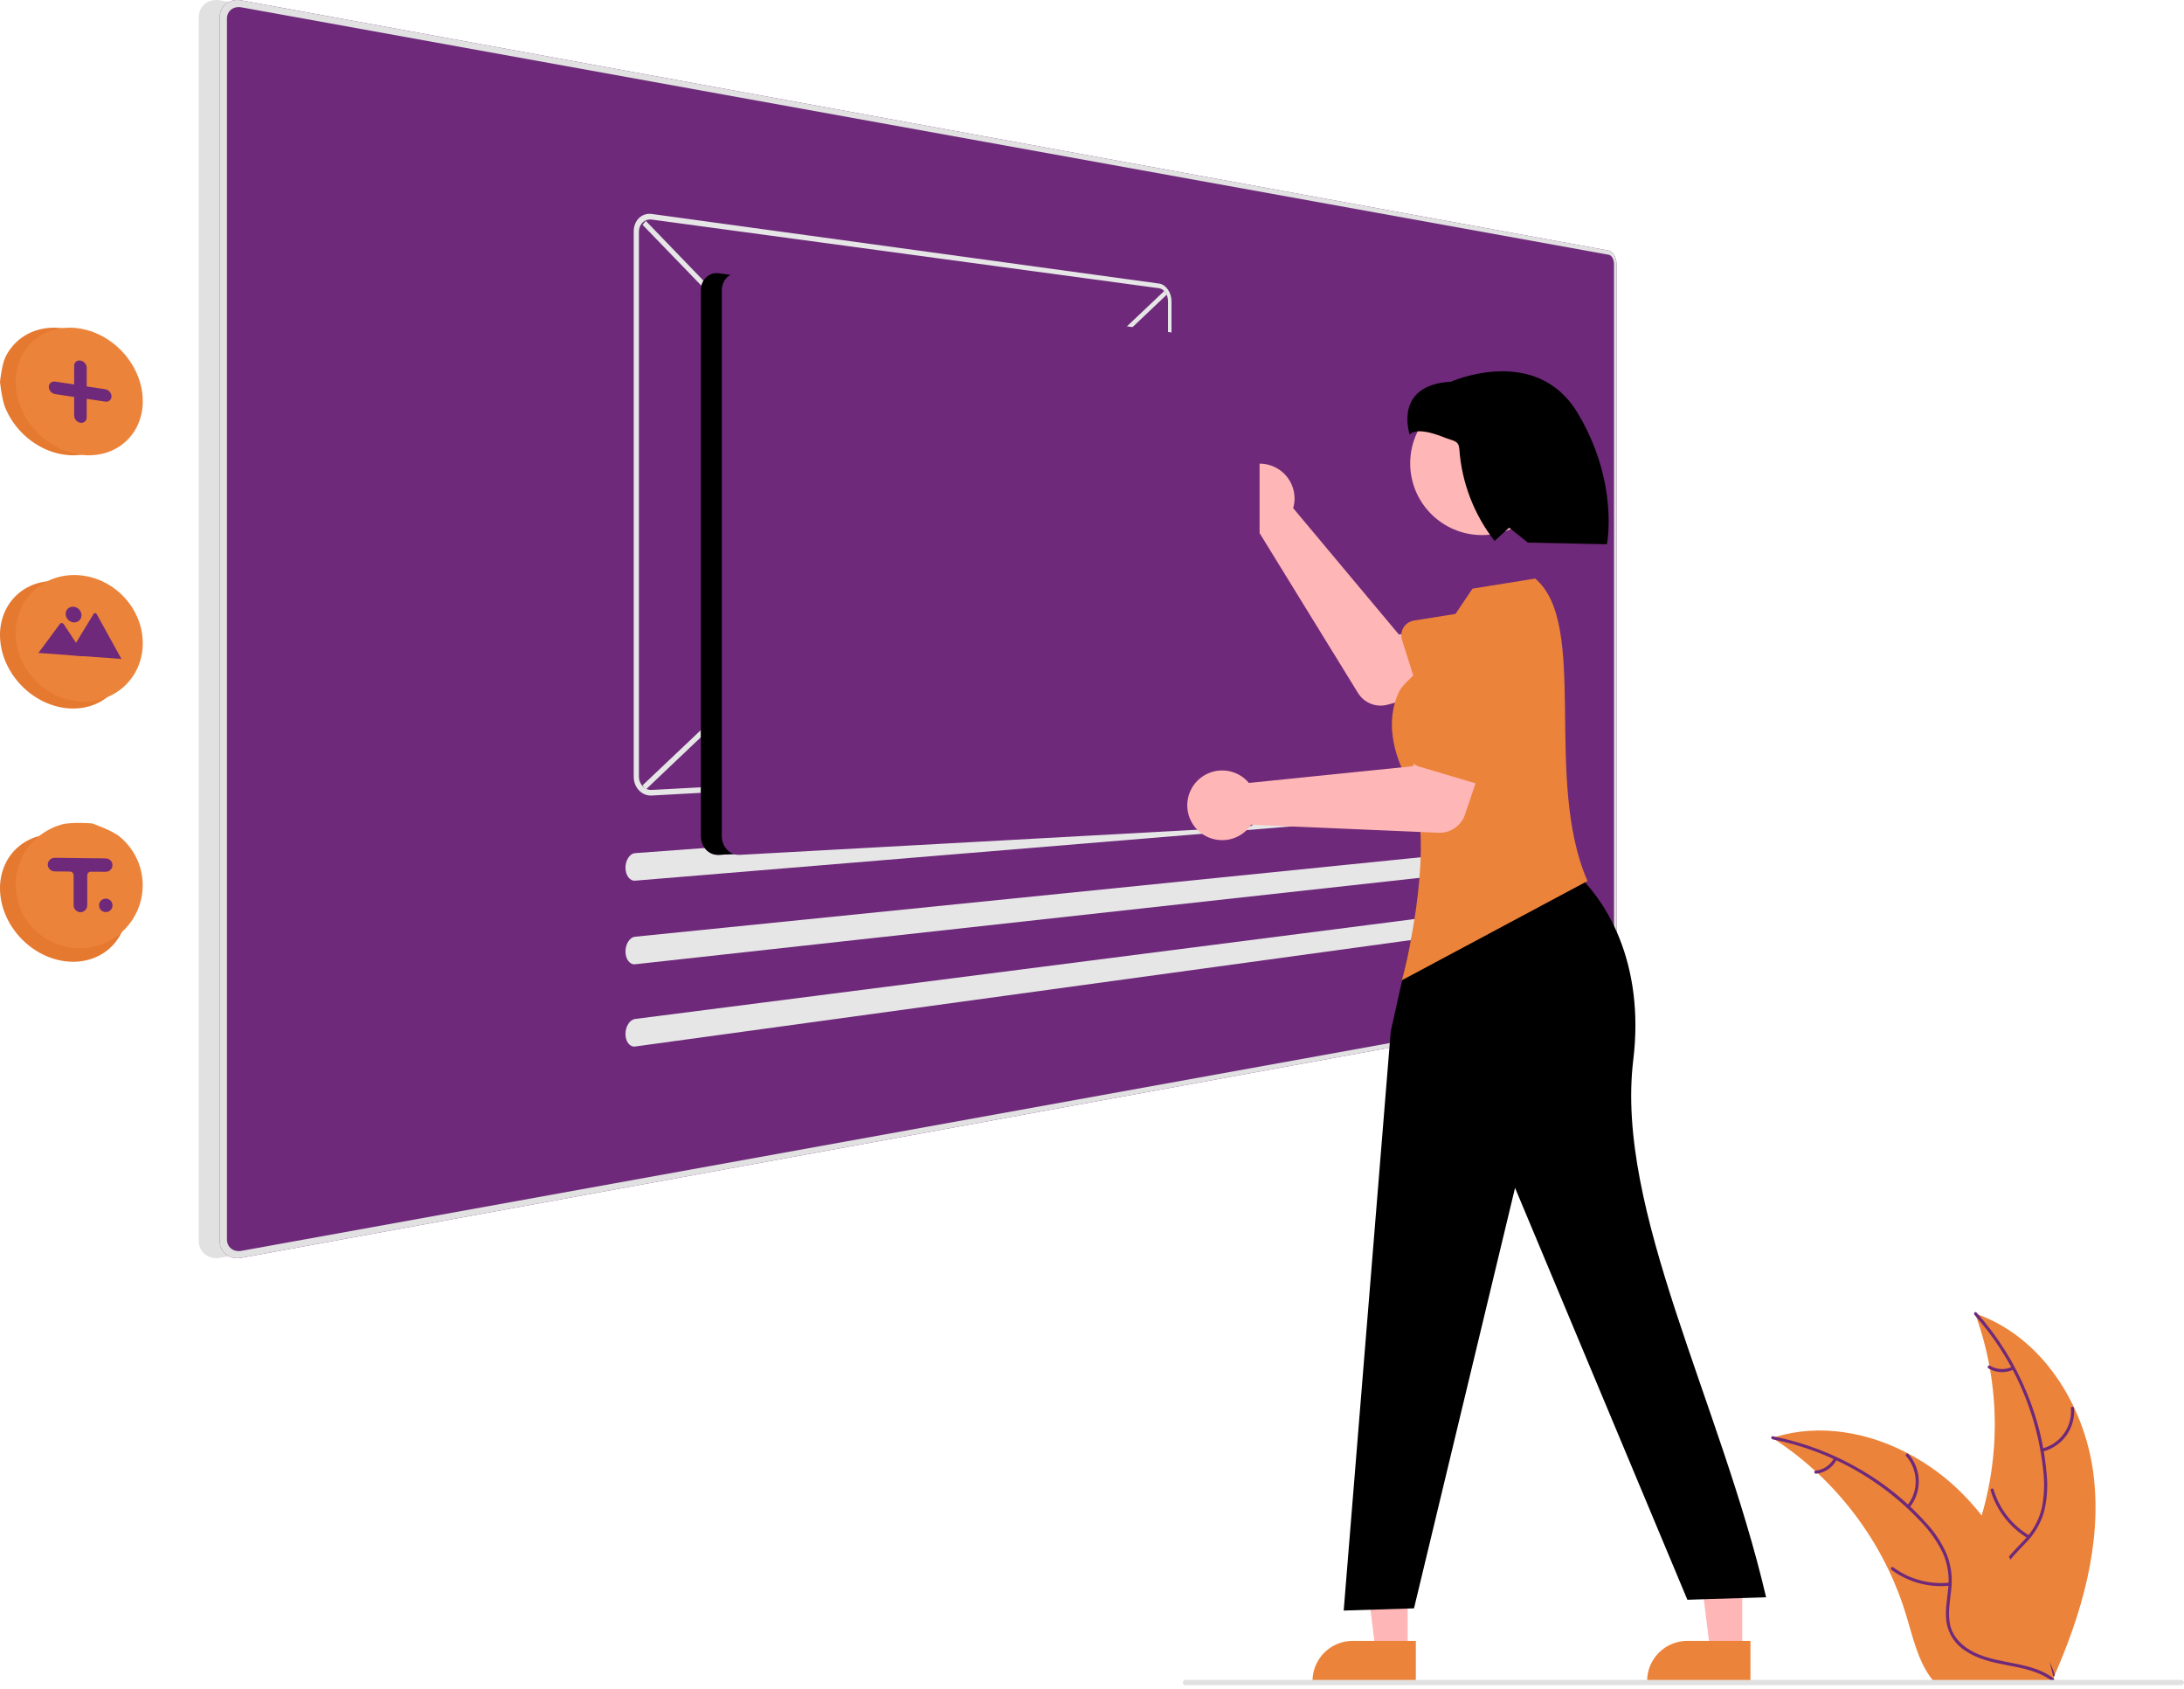 <svg width="608" height="470" viewBox="0 0 608 470" fill="none" xmlns="http://www.w3.org/2000/svg">
<path d="M582.807 410.385C580.393 390.999 568.36 371.899 549.845 365.59C557.147 385.543 557.145 407.432 549.84 427.384C546.995 435.069 543.029 443.32 545.705 451.065C547.37 455.884 551.444 459.571 555.997 461.876C560.551 464.182 565.605 465.281 570.595 466.357L571.577 467.168C579.499 449.307 585.222 429.77 582.807 410.385Z" fill="#EC833A"/>
<path d="M549.661 365.957C560.444 378.02 567.145 393.17 568.814 409.253C569.235 412.709 569.108 416.209 568.437 419.626C567.676 422.933 566.041 425.976 563.704 428.439C561.571 430.779 559.117 432.926 557.591 435.743C556.831 437.197 556.388 438.795 556.29 440.431C556.191 442.068 556.441 443.707 557.022 445.241C558.369 449.1 561.025 452.246 563.73 455.232C566.733 458.547 569.904 461.944 571.18 466.339C571.335 466.872 572.154 466.601 571.999 466.069C569.779 458.422 562.344 454.078 558.798 447.19C557.144 443.976 556.449 440.245 558 436.852C559.357 433.886 561.885 431.669 564.065 429.319C566.381 426.949 568.08 424.05 569.015 420.874C569.858 417.502 570.12 414.012 569.79 410.553C569.172 402.754 567.33 395.1 564.331 387.872C560.954 379.604 556.185 371.973 550.231 365.311C549.863 364.899 549.295 365.547 549.661 365.957Z" fill="#6E297A"/>
<path d="M568.582 404.042C571.247 403.397 573.595 401.826 575.206 399.611C576.818 397.396 577.589 394.682 577.381 391.952C577.337 391.4 576.476 391.442 576.52 391.995C576.718 394.536 576 397.065 574.495 399.125C572.989 401.184 570.797 402.638 568.312 403.225C567.772 403.353 568.046 404.17 568.582 404.042Z" fill="#6E297A"/>
<path d="M564.942 427.394C560.13 424.525 556.577 419.95 554.993 414.582C554.836 414.05 554.018 414.321 554.174 414.852C555.833 420.435 559.54 425.189 564.554 428.163C565.033 428.447 565.418 427.676 564.942 427.394Z" fill="#6E297A"/>
<path d="M560.154 380.42C559.175 380.884 558.096 381.098 557.014 381.044C555.932 380.989 554.88 380.666 553.953 380.105C553.479 379.816 553.094 380.587 553.565 380.874C554.592 381.489 555.754 381.844 556.95 381.907C558.145 381.97 559.338 381.74 560.424 381.237C560.531 381.198 560.618 381.12 560.669 381.019C560.72 380.918 560.731 380.802 560.698 380.693C560.662 380.585 560.585 380.496 560.483 380.445C560.381 380.393 560.263 380.384 560.154 380.42Z" fill="#6E297A"/>
<path d="M493.405 400.215C493.697 400.404 493.988 400.593 494.279 400.789C498.178 403.35 501.863 406.222 505.297 409.378C505.566 409.618 505.835 409.865 506.097 410.112C514.288 417.804 520.978 426.948 525.826 437.078C527.752 441.111 529.367 445.284 530.659 449.562C532.442 455.469 533.904 462.016 537.434 466.849C537.797 467.357 538.19 467.842 538.613 468.302H570.51C570.583 468.266 570.655 468.236 570.728 468.2L572.002 468.258C571.951 468.033 571.893 467.801 571.842 467.575C571.812 467.444 571.776 467.314 571.747 467.183C571.725 467.096 571.703 467.008 571.689 466.929C571.682 466.899 571.674 466.87 571.667 466.849C571.653 466.769 571.63 466.696 571.616 466.623C571.296 465.323 570.966 464.022 570.626 462.721C570.626 462.714 570.626 462.714 570.619 462.707C568.006 452.803 564.542 443.029 559.703 434.091C559.557 433.822 559.412 433.546 559.252 433.278C557.048 429.261 554.519 425.431 551.69 421.826C550.135 419.856 548.481 417.967 546.734 416.165C542.212 411.517 536.987 407.609 531.248 404.582C519.808 398.551 506.563 396.24 494.337 399.924C494.024 400.019 493.718 400.113 493.405 400.215Z" fill="#EC833A"/>
<path d="M493.477 400.619C509.361 403.769 523.846 411.836 534.877 423.674C537.297 426.181 539.306 429.053 540.83 432.184C542.216 435.282 542.746 438.694 542.365 442.065C542.073 445.216 541.409 448.406 541.889 451.573C542.159 453.19 542.768 454.732 543.677 456.098C544.585 457.464 545.773 458.623 547.161 459.498C550.564 461.77 554.582 462.685 558.542 463.443C562.938 464.285 567.518 465.09 571.188 467.832C571.633 468.164 572.123 467.456 571.679 467.124C565.295 462.354 556.739 463.355 549.755 459.987C546.496 458.415 543.692 455.853 542.885 452.212C542.179 449.028 542.861 445.739 543.184 442.551C543.604 439.267 543.213 435.93 542.044 432.833C540.684 429.634 538.789 426.69 536.44 424.126C531.244 418.27 525.158 413.267 518.405 409.298C510.723 404.727 502.315 401.501 493.543 399.761C493.001 399.653 492.938 400.513 493.477 400.619Z" fill="#6E297A"/>
<path d="M531.55 419.654C533.288 417.536 534.215 414.871 534.167 412.134C534.118 409.396 533.097 406.765 531.285 404.711C530.917 404.296 530.254 404.848 530.623 405.263C532.314 407.173 533.265 409.624 533.305 412.173C533.345 414.722 532.471 417.201 530.841 419.164C530.487 419.59 531.198 420.078 531.55 419.654Z" fill="#6E297A"/>
<path d="M542.724 440.487C537.152 441.089 531.557 439.572 527.055 436.239C526.609 435.908 526.119 436.616 526.564 436.946C531.255 440.407 537.081 441.974 542.878 441.334C543.431 441.273 543.274 440.426 542.724 440.487Z" fill="#6E297A"/>
<path d="M510.576 405.859C510.075 406.818 509.342 407.638 508.445 408.245C507.548 408.852 506.514 409.227 505.436 409.336C504.883 409.39 505.04 410.237 505.59 410.183C506.78 410.057 507.922 409.641 508.915 408.973C509.908 408.305 510.721 407.404 511.285 406.349C511.346 406.254 511.369 406.14 511.349 406.028C511.329 405.917 511.267 405.818 511.176 405.75C511.082 405.686 510.966 405.661 510.854 405.682C510.741 405.702 510.642 405.766 510.576 405.859Z" fill="#6E297A"/>
<path d="M442.046 69.744L61.376 0.105C60.6 -0.044 59.803 -0.034 59.032 0.133C58.333 0.286 57.676 0.592 57.109 1.029C56.556 1.461 56.11 2.015 55.808 2.648C55.487 3.331 55.324 4.078 55.33 4.833V345.357C55.323 346.112 55.486 346.859 55.807 347.543C56.108 348.176 56.553 348.731 57.107 349.162C57.673 349.6 58.329 349.907 59.029 350.06C59.8 350.228 60.597 350.238 61.372 350.089L442.046 280.45C442.361 280.385 442.654 280.237 442.892 280.021C443.171 279.772 443.404 279.477 443.582 279.149C443.787 278.775 443.943 278.375 444.045 277.96C444.158 277.508 444.215 277.044 444.215 276.579V73.626C444.216 73.16 444.159 72.695 444.046 72.242C443.944 71.827 443.788 71.427 443.582 71.052C443.405 70.724 443.172 70.429 442.893 70.18C442.654 69.964 442.362 69.816 442.047 69.751L442.046 69.744Z" fill="#E1E1E1"/>
<path d="M447.868 69.744L67.198 0.105C66.422 -0.044 65.625 -0.034 64.854 0.133C64.155 0.286 63.498 0.592 62.931 1.029C62.378 1.461 61.932 2.015 61.63 2.648C61.309 3.331 61.145 4.078 61.152 4.833V345.357C61.145 346.112 61.308 346.859 61.629 347.543C61.93 348.176 62.375 348.731 62.928 349.162C63.495 349.6 64.151 349.907 64.85 350.06C65.622 350.228 66.419 350.238 67.194 350.089L447.868 280.45C448.183 280.385 448.476 280.237 448.714 280.021C448.993 279.772 449.226 279.477 449.404 279.149C449.609 278.775 449.765 278.375 449.867 277.96C449.98 277.508 450.037 277.044 450.037 276.579V73.626C450.038 73.16 449.981 72.695 449.868 72.242C449.766 71.827 449.61 71.427 449.404 71.052C449.227 70.724 448.994 70.429 448.715 70.18C448.476 69.964 448.184 69.816 447.869 69.751L447.868 69.744Z" fill="#6E297A"/>
<path d="M447.868 69.744L67.198 0.105C66.422 -0.044 65.625 -0.034 64.854 0.133C64.155 0.286 63.498 0.592 62.931 1.029C62.378 1.461 61.932 2.015 61.63 2.648C61.309 3.331 61.145 4.078 61.152 4.833V345.357C61.145 346.112 61.308 346.859 61.629 347.543C61.93 348.176 62.375 348.731 62.928 349.162C63.495 349.6 64.151 349.907 64.85 350.06C65.622 350.228 66.419 350.238 67.194 350.089L447.868 280.45C448.183 280.385 448.476 280.237 448.714 280.021C448.993 279.772 449.226 279.477 449.404 279.149C449.609 278.775 449.765 278.375 449.867 277.96C449.98 277.508 450.037 277.044 450.037 276.579V73.626C450.038 73.16 449.981 72.695 449.868 72.242C449.766 71.827 449.61 71.427 449.404 71.052C449.227 70.724 448.994 70.429 448.715 70.18C448.476 69.964 448.184 69.816 447.869 69.751L447.868 69.744ZM449.316 276.702C449.316 277.013 449.278 277.324 449.203 277.626C449.135 277.903 449.031 278.17 448.893 278.42C448.775 278.639 448.619 278.836 448.433 279.002C448.274 279.145 448.08 279.243 447.869 279.286L67.201 348.153C66.685 348.251 66.154 348.244 65.64 348.131C65.175 348.028 64.738 347.823 64.361 347.532C63.993 347.244 63.697 346.875 63.497 346.453C63.284 345.999 63.175 345.502 63.18 345V5.195C63.175 4.693 63.283 4.197 63.496 3.742C63.696 3.32 63.992 2.95 64.36 2.662C64.736 2.37 65.173 2.165 65.638 2.062C66.151 1.949 66.682 1.942 67.199 2.039L447.869 70.908C448.08 70.951 448.274 71.049 448.433 71.193C448.619 71.359 448.775 71.555 448.893 71.774C449.031 72.024 449.135 72.291 449.203 72.568C449.279 72.87 449.317 73.18 449.317 73.492L449.316 276.702Z" fill="#E1E1E1"/>
<path d="M0 106.286C0 106.286 0.474 101.664 1.442 99.551C2.347 97.599 3.683 95.879 5.352 94.518C7.031 93.158 8.991 92.187 11.091 91.675C13.364 91.128 15.725 91.057 18.026 91.466C20.44 91.886 22.756 92.744 24.859 93.999C26.937 95.233 28.797 96.801 30.364 98.639C31.919 100.451 33.16 102.508 34.039 104.727C34.915 106.928 35.37 109.274 35.38 111.643C35.396 113.883 34.939 116.102 34.039 118.154C33.194 120.061 31.939 121.759 30.364 123.129C28.767 124.508 26.889 125.523 24.859 126.102C22.638 126.728 20.311 126.886 18.026 126.566C15.592 126.231 13.241 125.446 11.095 124.252C8.938 123.057 6.999 121.508 5.357 119.67C3.709 117.836 2.387 115.734 1.447 113.455C0.505 111.181 0 106.286 0 106.286Z" fill="#E57930"/>
<path d="M0 176.77C-0.018 174.447 0.474 172.148 1.442 170.036C2.347 168.084 3.683 166.363 5.352 165.003C7.031 163.643 8.991 162.672 11.091 162.16C13.364 161.612 15.725 161.541 18.026 161.951C20.44 162.371 22.756 163.229 24.859 164.483C26.937 165.718 28.797 167.286 30.364 169.124C31.919 170.936 33.16 172.993 34.039 175.212C34.915 177.413 35.37 179.759 35.38 182.128C35.396 184.368 34.939 186.587 34.039 188.639C33.194 190.546 31.939 192.244 30.364 193.613C28.767 194.993 26.889 196.007 24.859 196.587C22.638 197.213 20.311 197.371 18.026 197.05C15.592 196.716 13.241 195.931 11.095 194.737C8.938 193.542 6.999 191.993 5.357 190.155C3.709 188.321 2.387 186.219 1.447 183.94C0.505 181.666 0.014 179.231 0 176.77Z" fill="#E57930"/>
<path d="M0 247.255C-0.018 244.932 0.474 242.633 1.442 240.521C2.347 238.569 3.683 236.848 5.352 235.488C7.031 234.128 8.991 233.157 11.091 232.644C13.364 232.097 15.725 232.026 18.026 232.436C20.44 232.855 22.756 233.714 24.859 234.968C26.937 236.203 28.797 237.77 30.364 239.609C31.919 241.421 33.16 243.478 34.039 245.696C34.915 247.898 35.37 250.244 35.38 252.613C35.396 254.853 34.939 257.071 34.039 259.123C33.194 261.03 31.939 262.729 30.364 264.098C28.767 265.477 26.889 266.492 24.859 267.071C22.638 267.698 20.311 267.855 18.026 267.535C15.592 267.2 13.241 266.416 11.095 265.221C8.938 264.027 6.999 262.478 5.357 260.64C3.709 258.806 2.387 256.704 1.447 254.425C0.505 252.151 0.014 249.716 0 247.255Z" fill="#E57930"/>
<path d="M4.367 106.286C4.349 103.962 4.841 101.664 5.809 99.551C6.713 97.599 8.05 95.879 9.718 94.518C11.397 93.158 13.357 92.187 15.458 91.675C17.73 91.128 20.091 91.057 22.392 91.466C24.806 91.886 27.122 92.744 29.225 93.999C31.303 95.233 33.163 96.801 34.731 98.639C36.285 100.451 37.527 102.508 38.406 104.727C39.282 106.928 39.736 109.274 39.746 111.643C39.763 113.883 39.306 116.102 38.406 118.154C37.56 120.061 36.306 121.759 34.731 123.129C33.134 124.508 31.255 125.523 29.225 126.102C27.005 126.728 24.678 126.886 22.392 126.566C19.958 126.231 17.608 125.446 15.461 124.252C13.305 123.057 11.365 121.508 9.724 119.67C8.076 117.836 6.753 115.734 5.814 113.455C4.872 111.181 4.38 108.746 4.367 106.286Z" fill="#EC833A"/>
<path d="M4.367 176.29C4.356 173.933 4.847 171.6 5.809 169.446C6.722 167.418 8.054 165.605 9.718 164.127C11.383 162.651 13.338 161.537 15.458 160.857C17.696 160.146 20.056 159.901 22.392 160.137C24.779 160.371 27.099 161.059 29.225 162.165C31.296 163.241 33.16 164.675 34.731 166.4C36.29 168.105 37.535 170.073 38.406 172.213C39.288 174.381 39.743 176.698 39.745 179.038C39.755 181.311 39.299 183.561 38.405 185.651C37.547 187.639 36.29 189.431 34.711 190.914C33.132 192.398 31.265 193.542 29.224 194.276C27.037 195.061 24.712 195.39 22.392 195.243C19.986 195.096 17.633 194.484 15.461 193.441C11.125 191.359 7.696 187.773 5.814 183.352C4.866 181.117 4.374 178.717 4.367 176.29Z" fill="#EC833A"/>
<path d="M4.367 246.294C4.364 243.949 4.837 241.627 5.756 239.469C6.676 237.311 8.024 235.361 9.718 233.737C11.802 231.745 14.34 230.29 17.113 229.496C19.887 228.703 25.636 229.184 25.636 229.184C25.636 229.184 31.098 231.039 33.322 232.873C35.546 234.707 37.29 237.055 38.402 239.712C39.495 242.358 39.923 245.23 39.648 248.078C39.373 250.926 38.403 253.663 36.823 256.051C35.244 258.439 33.103 260.403 30.587 261.774C28.072 263.144 25.258 263.879 22.392 263.913C18.884 263.964 15.439 262.979 12.49 261.082C9.54 259.185 7.218 256.46 5.814 253.249C4.86 251.054 4.367 248.687 4.367 246.294Z" fill="#EC833A"/>
<path d="M15.362 106.206L20.647 107.017V101.814C20.645 101.589 20.691 101.366 20.783 101.16C20.869 100.97 20.996 100.801 21.156 100.667C21.317 100.533 21.507 100.436 21.711 100.383C21.932 100.326 22.164 100.317 22.39 100.354C22.629 100.393 22.859 100.475 23.069 100.597C23.277 100.718 23.465 100.872 23.623 101.054C23.781 101.235 23.908 101.44 23.998 101.663C24.088 101.883 24.135 102.119 24.137 102.357V107.552L29.321 108.346C29.557 108.383 29.783 108.464 29.989 108.584C30.402 108.823 30.724 109.194 30.902 109.636C30.99 109.855 31.036 110.088 31.037 110.324C31.038 110.547 30.992 110.768 30.902 110.972C30.818 111.16 30.694 111.327 30.538 111.461C30.38 111.596 30.194 111.694 29.993 111.748C29.775 111.806 29.548 111.818 29.325 111.783L24.133 111.007V116.191C24.135 116.416 24.088 116.639 23.996 116.845C23.91 117.036 23.783 117.206 23.624 117.342C23.463 117.477 23.274 117.577 23.071 117.632C22.85 117.692 22.619 117.705 22.392 117.671C22.153 117.637 21.923 117.558 21.713 117.439C21.504 117.321 21.316 117.169 21.157 116.988C20.999 116.809 20.872 116.605 20.783 116.384C20.694 116.163 20.648 115.927 20.647 115.688V110.486L15.362 109.694C15.12 109.656 14.886 109.575 14.672 109.453C14.46 109.332 14.27 109.178 14.108 108.995C13.948 108.814 13.82 108.608 13.728 108.386C13.636 108.162 13.589 107.924 13.588 107.683C13.586 107.456 13.634 107.231 13.728 107.024C13.816 106.832 13.946 106.662 14.108 106.527C14.273 106.39 14.466 106.291 14.672 106.236C14.898 106.179 15.133 106.168 15.362 106.206Z" fill="#6E297A"/>
<path d="M19.072 182.339L33.747 183.402H33.801L26.919 170.925C26.876 170.847 26.815 170.78 26.741 170.73C26.704 170.706 26.665 170.686 26.623 170.672C26.582 170.657 26.539 170.647 26.495 170.643C26.452 170.639 26.409 170.641 26.367 170.649C26.326 170.657 26.287 170.67 26.25 170.688C26.175 170.725 26.113 170.782 26.071 170.853L19.072 182.339Z" fill="#6E297A"/>
<path d="M10.696 181.733L23.644 182.67L17.729 173.704C17.671 173.627 17.599 173.563 17.517 173.514C17.477 173.49 17.435 173.47 17.391 173.454C17.346 173.438 17.299 173.426 17.252 173.42C17.206 173.413 17.159 173.412 17.113 173.415C17.068 173.418 17.023 173.425 16.98 173.438C16.937 173.45 16.895 173.467 16.857 173.489C16.817 173.51 16.781 173.536 16.747 173.566L16.736 173.579L16.723 173.592L16.701 173.62L10.696 181.733Z" fill="#6E297A"/>
<path d="M20.488 168.872C20.787 168.898 21.077 168.98 21.345 169.116C21.607 169.249 21.843 169.427 22.042 169.643C22.242 169.857 22.401 170.105 22.512 170.375C22.626 170.648 22.684 170.941 22.685 171.237C22.686 171.523 22.628 171.807 22.512 172.07C22.403 172.318 22.243 172.541 22.042 172.724C21.841 172.907 21.603 173.046 21.345 173.133C21.069 173.224 20.777 173.259 20.488 173.234C20.189 173.209 19.898 173.127 19.63 172.992C19.367 172.859 19.129 172.681 18.928 172.466C18.728 172.251 18.567 172.003 18.455 171.732C18.34 171.457 18.281 171.163 18.281 170.866C18.279 170.578 18.339 170.293 18.455 170.03C18.565 169.781 18.726 169.558 18.928 169.376C19.132 169.194 19.37 169.056 19.63 168.97C19.906 168.879 20.198 168.846 20.488 168.872Z" fill="#6E297A"/>
<path d="M178.853 218.607L324.169 80.939L324.792 82.029L179.761 219.772L178.853 218.607Z" fill="#E6E6E6"/>
<path d="M178.876 62.572L179.787 61.482L324.779 211.771L324.154 212.806L178.876 62.572Z" fill="#E6E6E6"/>
<path d="M322.699 78.929L181.444 59.552C180.791 59.459 180.125 59.516 179.497 59.718C178.899 59.914 178.354 60.243 177.901 60.68C177.433 61.131 177.065 61.676 176.82 62.278C176.553 62.943 176.418 63.653 176.422 64.37V216.195C176.42 216.921 176.555 217.641 176.82 218.317C177.067 218.946 177.434 219.52 177.9 220.009C178.351 220.479 178.894 220.85 179.496 221.099C180.113 221.35 180.778 221.462 181.443 221.424L322.699 213.656C323.176 213.625 323.637 213.475 324.042 213.22C324.47 212.951 324.84 212.6 325.133 212.188C325.456 211.737 325.705 211.237 325.868 210.708C326.048 210.132 326.139 209.533 326.138 208.93V83.933C326.138 83.323 326.047 82.716 325.868 82.133C325.702 81.585 325.455 81.066 325.133 80.592C324.84 80.155 324.47 79.775 324.042 79.469C323.643 79.186 323.183 79.001 322.699 78.929ZM181.444 219.862C180.969 219.888 180.494 219.807 180.055 219.626C179.625 219.448 179.237 219.183 178.916 218.846C178.583 218.496 178.322 218.085 178.146 217.636C177.958 217.153 177.861 216.64 177.863 216.122V64.558C177.86 64.047 177.956 63.541 178.146 63.068C178.32 62.637 178.582 62.247 178.916 61.924C179.239 61.612 179.628 61.378 180.055 61.237C180.502 61.092 180.978 61.05 181.444 61.116L322.699 80.23C323.045 80.281 323.374 80.414 323.659 80.617C323.965 80.834 324.23 81.105 324.44 81.416C324.67 81.754 324.848 82.126 324.967 82.517C325.094 82.934 325.16 83.368 325.16 83.804V208.981C325.161 209.412 325.095 209.841 324.967 210.253C324.849 210.631 324.672 210.989 324.44 211.311C324.231 211.605 323.965 211.855 323.659 212.048C323.37 212.228 323.04 212.334 322.699 212.355L181.444 219.862Z" fill="#E6E6E6"/>
<path d="M176.764 237.458C176.389 237.499 176.031 237.637 175.726 237.86C175.389 238.107 175.103 238.415 174.883 238.769C174.633 239.165 174.443 239.595 174.321 240.047C174.186 240.54 174.121 241.049 174.127 241.56C174.13 242.049 174.204 242.535 174.345 243.003C174.469 243.415 174.661 243.803 174.913 244.152C175.133 244.458 175.418 244.712 175.748 244.895C176.059 245.065 176.412 245.144 176.767 245.124L424.057 224.678C424.254 224.662 424.439 224.577 424.579 224.439C424.759 224.267 424.905 224.063 425.009 223.837C425.141 223.559 425.238 223.267 425.3 222.965C425.373 222.617 425.411 222.262 425.413 221.906C425.418 221.554 425.385 221.202 425.317 220.856C425.261 220.562 425.167 220.277 425.038 220.007C424.94 219.791 424.797 219.598 424.62 219.44C424.477 219.314 424.292 219.245 424.101 219.249H424.057L176.764 237.458Z" fill="#E6E6E6"/>
<path d="M176.764 260.725C176.387 260.777 176.029 260.925 175.726 261.156C175.39 261.411 175.104 261.726 174.883 262.085C174.633 262.486 174.444 262.921 174.321 263.377C174.186 263.873 174.121 264.386 174.127 264.9C174.13 265.387 174.203 265.871 174.345 266.338C174.468 266.745 174.66 267.128 174.913 267.47C175.133 267.77 175.418 268.017 175.746 268.191C176.06 268.353 176.413 268.423 176.765 268.392L424.057 241.153C424.255 241.13 424.439 241.041 424.579 240.899C424.759 240.723 424.905 240.514 425.009 240.285C425.141 240.003 425.238 239.707 425.3 239.402C425.373 239.052 425.411 238.696 425.413 238.338C425.418 237.987 425.386 237.636 425.317 237.291C425.261 236.999 425.167 236.716 425.038 236.449C424.939 236.237 424.796 236.049 424.618 235.897C424.474 235.773 424.288 235.71 424.098 235.719H424.055L176.764 260.725Z" fill="#E6E6E6"/>
<path d="M176.764 283.616C176.385 283.679 176.028 283.837 175.726 284.075C175.39 284.339 175.104 284.661 174.883 285.027C174.634 285.434 174.445 285.874 174.321 286.335C174.187 286.832 174.121 287.346 174.127 287.862C174.129 288.347 174.203 288.829 174.345 289.293C174.468 289.696 174.66 290.074 174.913 290.411C175.133 290.705 175.418 290.944 175.746 291.108C176.062 291.263 176.416 291.323 176.765 291.282L424.057 257.36C424.256 257.331 424.44 257.237 424.579 257.092C424.759 256.911 424.904 256.699 425.009 256.467C425.14 256.182 425.238 255.883 425.3 255.575C425.373 255.225 425.411 254.867 425.413 254.509C425.418 254.159 425.386 253.808 425.317 253.464C425.262 253.175 425.168 252.895 425.038 252.63C424.939 252.421 424.796 252.237 424.618 252.089C424.473 251.97 424.286 251.911 424.098 251.925H424.055L176.764 283.616Z" fill="#E6E6E6"/>
<path d="M29.447 238.922L15.33 238.753C15.095 238.745 14.86 238.778 14.636 238.851C14.42 238.922 14.217 239.03 14.037 239.169C13.858 239.308 13.704 239.477 13.583 239.668C13.459 239.865 13.371 240.082 13.325 240.31C13.278 240.582 13.292 240.861 13.366 241.127C13.403 241.259 13.454 241.388 13.519 241.509C13.651 241.758 13.835 241.974 14.06 242.144C14.396 242.398 14.806 242.538 15.228 242.541L19.474 242.58C19.674 242.581 19.869 242.641 20.036 242.751C20.203 242.862 20.334 243.019 20.412 243.203C20.465 243.327 20.492 243.461 20.492 243.596V251.911C20.482 252.371 20.635 252.818 20.925 253.175C21.214 253.533 21.621 253.777 22.074 253.865C22.484 253.934 22.905 253.867 23.273 253.673C23.641 253.48 23.936 253.172 24.111 252.796C24.227 252.548 24.287 252.278 24.288 252.004V243.619C24.288 243.488 24.314 243.359 24.364 243.238C24.414 243.117 24.488 243.007 24.58 242.915C24.673 242.822 24.783 242.749 24.904 242.699C25.025 242.649 25.155 242.623 25.286 242.623L29.351 242.655C29.804 242.67 30.247 242.524 30.602 242.243C30.957 241.961 31.2 241.564 31.289 241.12C31.334 240.852 31.32 240.577 31.248 240.314C31.176 240.052 31.048 239.808 30.873 239.599C30.698 239.39 30.48 239.222 30.234 239.105C29.988 238.988 29.72 238.926 29.447 238.922Z" fill="#6E297A"/>
<path d="M29.448 250.125C29.85 250.125 30.242 250.255 30.566 250.494C30.889 250.734 31.126 251.071 31.242 251.456C31.358 251.841 31.348 252.253 31.211 252.631C31.075 253.009 30.82 253.333 30.484 253.555C30.149 253.777 29.751 253.886 29.349 253.864C28.947 253.843 28.562 253.693 28.253 253.436C27.943 253.18 27.724 252.83 27.628 252.44C27.533 252.049 27.566 251.639 27.722 251.268C27.865 250.929 28.105 250.64 28.412 250.436C28.719 250.233 29.079 250.125 29.448 250.125Z" fill="#6E297A"/>
<path d="M360.315 139.923C360.249 140.431 360.144 140.932 360 141.423L389.427 176.604L400.417 174.713L405.443 190.901L386.312 196.137C384.767 196.56 383.126 196.471 381.635 195.883C380.145 195.295 378.885 194.241 378.046 192.878L350.697 148.451C348.724 148.457 346.796 147.862 345.169 146.747C343.542 145.632 342.294 144.048 341.591 142.207C340.888 140.367 340.762 138.356 341.231 136.442C341.701 134.528 342.742 132.803 344.218 131.494C345.693 130.186 347.532 129.358 349.491 129.119C351.45 128.88 353.435 129.242 355.182 130.157C356.93 131.072 358.357 132.496 359.274 134.241C360.19 135.986 360.554 137.968 360.315 139.923Z" fill="#FFB6B6"/>
<path d="M390.73 174.642C391.044 174.134 391.465 173.699 391.963 173.367C392.461 173.036 393.025 172.816 393.616 172.722L414.261 169.434C417.182 168.514 420.349 168.788 423.068 170.196C425.786 171.603 427.835 174.03 428.765 176.944C429.694 179.858 429.429 183.02 428.027 185.739C426.624 188.458 424.199 190.51 421.284 191.446L402.421 200.603C401.882 200.865 401.294 201.007 400.696 201.021C400.097 201.034 399.503 200.919 398.953 200.683C398.403 200.447 397.911 200.095 397.509 199.651C397.108 199.208 396.807 198.683 396.627 198.113L390.3 178.08C390.12 177.509 390.065 176.907 390.139 176.314C390.213 175.721 390.415 175.151 390.73 174.642Z" fill="#EC833A"/>
<path d="M391.881 459.617H382.959L378.714 425.256L391.882 425.256L391.881 459.617Z" fill="#FFB6B6"/>
<path d="M394.156 468.253L365.388 468.252V467.889C365.388 464.923 366.568 462.08 368.667 459.983C370.767 457.886 373.615 456.708 376.585 456.708L394.156 456.709L394.156 468.253Z" fill="#EC833A"/>
<path d="M485.032 459.617H476.11L471.866 425.256L485.033 425.256L485.032 459.617Z" fill="#FFB6B6"/>
<path d="M487.307 468.253L458.539 468.252V467.889C458.539 464.923 459.719 462.08 461.819 459.983C463.919 457.886 466.767 456.708 469.736 456.708L487.308 456.709L487.307 468.253Z" fill="#EC833A"/>
<path d="M395.364 250.308L434.026 239.152C448.11 249.127 457.834 269.119 454.685 294.987C449.609 336.674 478.991 390.273 491.662 444.581L469.751 445.269L421.771 330.619L393.642 447.656L374.069 448.27L387.158 287.122L395.364 250.308Z" fill="black"/>
<path d="M412.58 148.931C423.625 148.931 432.58 139.99 432.58 128.961C432.58 117.932 423.625 108.991 412.58 108.991C401.534 108.991 392.58 117.932 392.58 128.961C392.58 139.99 401.534 148.931 412.58 148.931Z" fill="#FFB6B6"/>
<path d="M392.23 217.759C387.81 210.011 385.625 200.601 389.473 192.554C390.442 190.528 393.083 188.613 394.466 186.842L409.919 163.837L427.367 161.034C442.467 173.679 429.568 216.882 441.94 245.221L390.27 272.834C393.963 258.75 398.948 229.534 392.23 217.759Z" fill="#EC833A"/>
<path d="M392.453 120.965C392.453 120.965 393.808 118.46 401.914 121.691C404.751 122.822 406.081 122.562 406.266 125.023C406.923 134.285 410.316 143.144 416.015 150.481L416.077 150.56L420.13 146.867L425.341 151.022L447.343 151.484C447.343 151.484 450.817 134.404 439.237 115.016C427.657 95.629 403.917 106.246 403.917 106.246C387.705 107.169 392.453 120.965 392.453 120.965Z" fill="black"/>
<path d="M341.395 95.439L200.14 76.063C199.487 75.969 198.821 76.026 198.193 76.228C197.595 76.425 197.05 76.754 196.597 77.19C196.129 77.642 195.761 78.186 195.516 78.789C195.249 79.454 195.114 80.164 195.118 80.88V232.706C195.116 233.432 195.251 234.152 195.516 234.828C195.763 235.456 196.13 236.031 196.596 236.519C197.046 236.99 197.59 237.361 198.192 237.609C198.809 237.861 199.474 237.972 200.139 237.935L341.395 230.167C341.872 230.136 342.333 229.986 342.738 229.731C343.165 229.461 343.536 229.111 343.829 228.698C344.152 228.248 344.401 227.748 344.564 227.218C344.744 226.643 344.835 226.044 344.834 225.441V100.443C344.834 99.833 344.743 99.227 344.564 98.643C344.398 98.096 344.151 97.576 343.829 97.103C343.536 96.666 343.166 96.286 342.738 95.98C342.339 95.696 341.879 95.511 341.395 95.439Z" fill="#6E297A"/>
<path d="M341.395 95.439L200.14 76.063C199.487 75.969 198.821 76.026 198.193 76.228C197.595 76.425 197.05 76.754 196.597 77.19C196.129 77.642 195.761 78.186 195.516 78.789C195.249 79.454 195.114 80.164 195.118 80.88V232.706C195.116 233.432 195.251 234.152 195.516 234.828C195.763 235.456 196.13 236.031 196.596 236.519C197.046 236.99 197.59 237.361 198.192 237.609C198.809 237.861 199.474 237.972 200.139 237.935L341.395 230.167C341.872 230.136 342.333 229.986 342.738 229.731C343.165 229.461 343.536 229.111 343.829 228.698C344.152 228.248 344.401 227.748 344.564 227.218C344.744 226.643 344.835 226.044 344.834 225.441V100.443C344.834 99.833 344.743 99.227 344.564 98.643C344.398 98.096 344.151 97.576 343.829 97.103C343.536 96.666 343.166 96.286 342.738 95.98C342.339 95.696 341.879 95.511 341.395 95.439Z" fill="black"/>
<path d="M347.217 95.439L205.962 76.063C205.309 75.969 204.643 76.026 204.015 76.228C203.417 76.425 202.872 76.754 202.419 77.19C201.951 77.642 201.583 78.186 201.338 78.789C201.071 79.454 200.936 80.164 200.94 80.88V232.706C200.938 233.432 201.073 234.152 201.338 234.828C201.585 235.456 201.952 236.031 202.418 236.519C202.868 236.99 203.412 237.361 204.014 237.609C204.631 237.861 205.296 237.972 205.961 237.935L347.217 230.167C347.694 230.136 348.155 229.986 348.559 229.731C348.987 229.461 349.358 229.111 349.651 228.698C349.974 228.248 350.222 227.748 350.386 227.218C350.566 226.643 350.657 226.044 350.656 225.441V100.443C350.656 99.833 350.565 99.227 350.386 98.643C350.22 98.096 349.972 97.576 349.651 97.103C349.358 96.666 348.988 96.286 348.559 95.98C348.161 95.696 347.701 95.511 347.217 95.439Z" fill="#6E297A"/>
<path d="M346.611 216.819C346.995 217.157 347.352 217.525 347.679 217.919L393.347 213.258L397.928 203.105L414.177 208.006L407.816 226.766C407.302 228.282 406.31 229.59 404.988 230.495C403.666 231.399 402.086 231.851 400.485 231.783L348.306 229.55C347.206 231.186 345.634 232.449 343.798 233.171C341.962 233.893 339.949 234.039 338.028 233.591C336.106 233.143 334.367 232.121 333.041 230.662C331.715 229.203 330.866 227.375 330.606 225.422C330.346 223.469 330.688 221.483 331.585 219.729C332.483 217.974 333.895 216.534 335.632 215.6C337.37 214.666 339.351 214.283 341.312 214.501C343.273 214.718 345.121 215.527 346.611 216.819Z" fill="#FFB6B6"/>
<path d="M392.448 211.082C392.202 210.537 392.077 209.946 392.08 209.348C392.084 208.75 392.217 208.161 392.469 207.619L401.295 188.695C402.166 185.763 404.165 183.296 406.855 181.833C409.545 180.371 412.707 180.034 415.645 180.896C418.584 181.757 421.061 183.747 422.532 186.429C424.004 189.111 424.35 192.267 423.495 195.203L420.538 215.937C420.454 216.528 420.243 217.095 419.919 217.598C419.596 218.101 419.167 218.528 418.664 218.851C418.16 219.174 417.592 219.384 417 219.468C416.407 219.552 415.803 219.508 415.229 219.338L395.061 213.361C394.487 213.191 393.956 212.899 393.505 212.506C393.054 212.113 392.694 211.627 392.448 211.082Z" fill="#EC833A"/>
<path d="M607.272 469.029H330.002C329.809 469.029 329.624 468.952 329.487 468.816C329.351 468.679 329.274 468.495 329.274 468.302C329.274 468.109 329.351 467.924 329.487 467.788C329.624 467.652 329.809 467.575 330.002 467.575H607.272C607.465 467.575 607.65 467.652 607.787 467.788C607.923 467.924 608 468.109 608 468.302C608 468.495 607.923 468.679 607.787 468.816C607.65 468.952 607.465 469.029 607.272 469.029Z" fill="#E1E1E1"/>
</svg>
